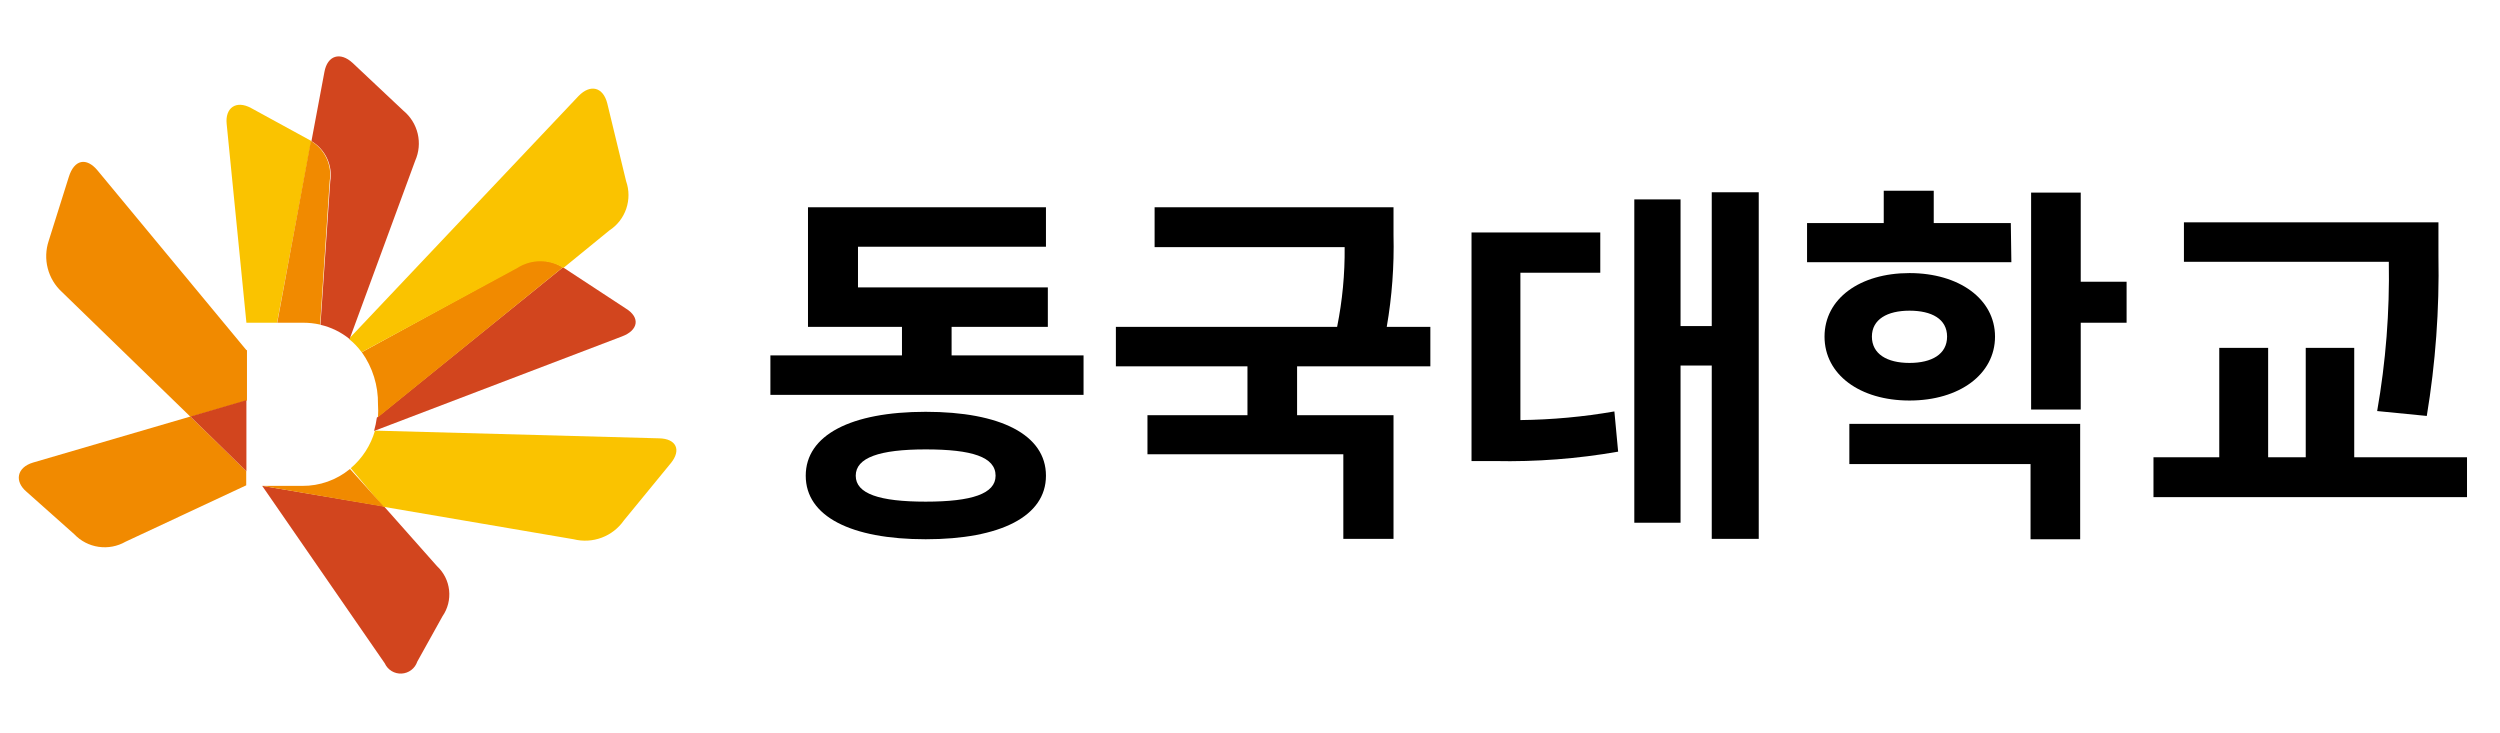 <svg width="133" height="39" viewBox="0 0 133 39" fill="none" xmlns="http://www.w3.org/2000/svg">
<path d="M10.129 22.159L1.759 24.608C0.889 24.869 0.759 25.608 1.409 26.159L3.949 28.419C4.293 28.782 4.75 29.019 5.245 29.091C5.74 29.164 6.245 29.068 6.679 28.819L13.099 25.819V25.058L10.129 22.159Z" fill="#F18A00"/>
<path d="M13.109 18.628L5.189 9.068C4.599 8.358 3.949 8.478 3.659 9.418L2.589 12.819C2.433 13.29 2.416 13.796 2.54 14.277C2.664 14.757 2.924 15.192 3.289 15.528L10.139 22.178L13.139 21.308V18.628H13.109Z" fill="#F18A00"/>
<path d="M13.109 21.288L10.129 22.159L13.109 25.069V21.288Z" fill="#D2451E"/>
<path d="M13.949 25.849L20.469 35.288C20.546 35.459 20.673 35.602 20.833 35.7C20.993 35.797 21.178 35.844 21.365 35.834C21.552 35.824 21.731 35.758 21.88 35.645C22.029 35.532 22.14 35.376 22.199 35.199L23.539 32.788C23.82 32.383 23.946 31.89 23.892 31.399C23.839 30.909 23.611 30.454 23.249 30.119L20.429 26.939L13.949 25.849Z" fill="#D2451E"/>
<path d="M20.389 26.959L30.519 28.689C31.013 28.812 31.533 28.783 32.01 28.604C32.487 28.426 32.898 28.106 33.189 27.689L35.689 24.639C36.259 23.939 35.979 23.338 35.069 23.319L19.949 22.909C19.725 23.688 19.277 24.383 18.659 24.909L20.389 26.959Z" fill="#FAC300"/>
<path d="M33.089 17.898C33.949 17.578 34.089 16.898 33.289 16.409L29.949 14.219L20.049 22.218C20.016 22.458 19.965 22.696 19.899 22.928L33.089 17.898Z" fill="#D2451E"/>
<path d="M29.949 14.219C29.583 13.985 29.158 13.861 28.724 13.861C28.29 13.861 27.865 13.985 27.499 14.219L19.249 18.738C19.824 19.547 20.125 20.517 20.109 21.509C20.124 21.738 20.124 21.969 20.109 22.198L29.949 14.219Z" fill="#F18A00"/>
<path d="M27.519 14.258C27.884 14.023 28.31 13.898 28.744 13.898C29.179 13.898 29.604 14.023 29.969 14.258L32.419 12.258C32.84 11.985 33.156 11.577 33.317 11.102C33.478 10.627 33.476 10.112 33.309 9.638L32.309 5.508C32.089 4.628 31.409 4.458 30.779 5.108L18.559 18.029C18.818 18.232 19.047 18.471 19.239 18.738L27.519 14.258Z" fill="#FAC300"/>
<path d="M22.089 8.548C22.289 8.097 22.336 7.593 22.222 7.112C22.108 6.632 21.84 6.202 21.459 5.888L18.759 3.348C18.099 2.738 17.419 2.948 17.259 3.828L16.569 7.508C16.932 7.723 17.222 8.042 17.401 8.424C17.579 8.806 17.638 9.233 17.569 9.648L17.049 17.279C17.617 17.41 18.147 17.67 18.599 18.038L22.089 8.548Z" fill="#D2451E"/>
<path d="M13.359 5.748C12.549 5.308 11.969 5.748 12.059 6.598L13.109 17.169H14.739L16.559 7.498L13.359 5.748Z" fill="#FAC300"/>
<path d="M17.539 9.638C17.608 9.223 17.549 8.796 17.371 8.414C17.192 8.032 16.902 7.713 16.539 7.498L14.749 17.169H16.089C16.405 17.166 16.721 17.199 17.029 17.268L17.539 9.638Z" fill="#F18A00"/>
<path d="M18.619 24.948C17.905 25.538 17.006 25.857 16.079 25.849H13.949L20.429 26.959L18.619 24.948Z" fill="#F18A00"/>
<path d="M57.645 18.908V21.008H40.985V18.908H47.985V17.388H42.985V11.028H55.645V13.128H45.645V15.288H55.745V17.388H50.625V18.908H57.645ZM55.645 25.308C55.645 27.468 53.225 28.688 49.245 28.688C45.265 28.688 42.865 27.468 42.865 25.308C42.865 23.148 45.265 21.908 49.245 21.908C53.225 21.908 55.645 23.128 55.645 25.308ZM52.965 25.308C52.965 24.308 51.705 23.908 49.245 23.908C46.785 23.908 45.525 24.348 45.525 25.308C45.525 26.268 46.785 26.688 49.245 26.688C51.705 26.688 52.965 26.268 52.965 25.308Z" fill="black"/>
<path d="M69.005 19.488V22.088H74.135V28.668H71.465V24.168H61.045V22.088H66.365V19.488H59.365V17.388H71.135C71.416 15.992 71.55 14.571 71.535 13.148H61.425V11.028H74.135V12.508C74.174 14.142 74.054 15.777 73.775 17.388H76.095V19.488H69.005Z" fill="black"/>
<path d="M80.885 22.348C82.561 22.329 84.233 22.176 85.885 21.888L86.085 24.028C83.92 24.407 81.722 24.575 79.525 24.528H78.285V12.368H85.135V14.508H80.885V22.348ZM93.565 10.228V28.668H91.065V19.448H89.405V27.808H86.945V10.608H89.405V17.348H91.065V10.228H93.565Z" fill="black"/>
<path d="M107.005 13.948H96.135V11.868H100.215V10.148H102.875V11.868H106.975L107.005 13.948ZM101.585 21.308C98.945 21.308 97.065 19.928 97.065 17.908C97.065 15.888 98.945 14.528 101.585 14.528C104.225 14.528 106.135 15.908 106.135 17.908C106.135 19.908 104.245 21.308 101.585 21.308ZM98.385 22.548H110.665V28.688H108.025V24.688H98.385V22.548ZM101.585 19.308C102.765 19.308 103.585 18.848 103.585 17.908C103.585 16.968 102.765 16.528 101.585 16.528C100.405 16.528 99.585 16.988 99.585 17.908C99.585 18.828 100.385 19.308 101.585 19.308ZM113.135 17.168H110.695V21.788H108.055V10.248H110.695V14.988H113.135V17.168Z" fill="black"/>
<path d="M131.245 24.328V26.448H114.565V24.328H118.065V18.508H120.665V24.328H122.665V18.508H125.245V24.328H131.245ZM126.465 21.868C126.925 19.247 127.133 16.588 127.085 13.928H116.185V11.828H129.725V13.608C129.778 16.461 129.571 19.312 129.105 22.128L126.465 21.868Z" fill="black"/>
</svg>
